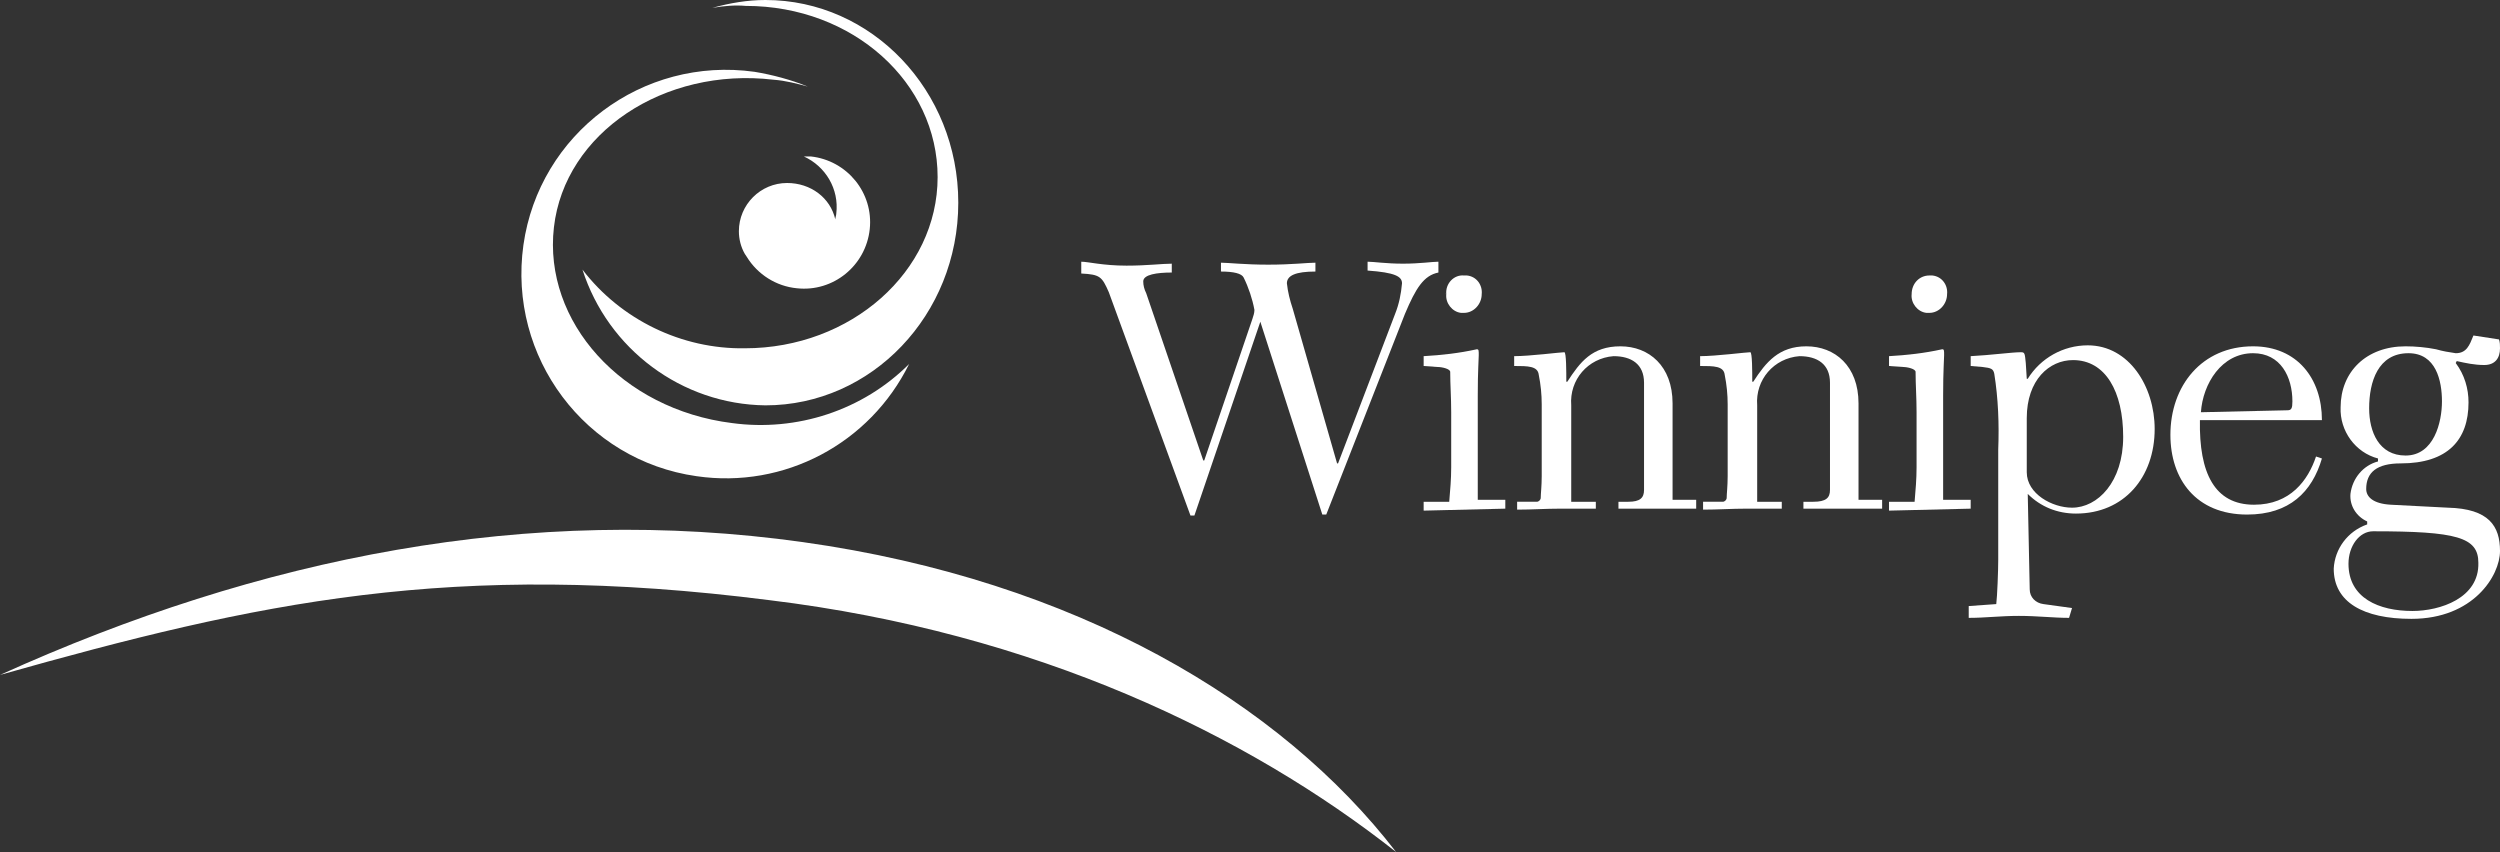 <?xml version="1.0" encoding="utf-8"?>
<!-- Generator: Adobe Illustrator 22.1.0, SVG Export Plug-In . SVG Version: 6.00 Build 0)  -->
<svg version="1.1" id="Layer_1" xmlns="http://www.w3.org/2000/svg" xmlns:xlink="http://www.w3.org/1999/xlink" x="0px" y="0px"
	 viewBox="0 0 254.1 86.6" style="enable-background:new 0 0 254.1 86.6;" xml:space="preserve">
<rect x="0" y="0" width="254.1" height="86.6" fill="#333333" stroke="none"/>
<style type="text/css">
	.st0{fill:#FFFFFF;}
</style>
<title>Artboard 2</title>
<path class="st0" d="M128.1,32.7L128.1,32.7l6.3,19.6h0.4l8-20.4c1.1-2.6,1.9-3.9,3.4-4.2v-1.1c-0.6,0-1.9,0.2-3.6,0.2
	s-3-0.2-3.6-0.2v0.9c2.8,0.2,3.5,0.6,3.5,1.3c-0.1,1.1-0.3,2.1-0.7,3.1L136,47.1h-0.1l-4.5-15.7c-0.3-0.9-0.5-1.7-0.6-2.6
	c0-0.8,0.9-1.2,2.9-1.2v-0.9c-0.8,0-2.4,0.2-4.8,0.2s-4.1-0.2-4.8-0.2v0.9c1.3,0,2.1,0.2,2.3,0.6c0.5,1,0.9,2.2,1.1,3.3
	c0,0.3-0.1,0.6-0.2,0.9l-4.9,14.4h-0.1l-5.8-17c-0.2-0.4-0.3-0.8-0.3-1.2c0-0.7,1.4-0.9,2.9-0.9v-0.9c-1,0-2.5,0.2-4.6,0.2
	c-2.4,0-3.9-0.4-4.6-0.4v1.2c1.9,0.1,2.1,0.3,2.8,1.9l8.3,22.7h0.4L128.1,32.7z"/>
<path class="st0" d="M153,51.7v-0.9h-2.8V40.2c0-2.6,0.1-3.6,0.1-4.1s0-0.6-0.2-0.6c-1.8,0.4-3.6,0.6-5.4,0.7v1l1.4,0.1
	c0.5,0,1.3,0.2,1.3,0.5c0,1.3,0.1,2.6,0.1,4.1v5.6c0,1.2-0.1,2.3-0.2,3.5h-2.6v0.9L153,51.7z M147,29.9c-0.1,0.9,0.6,1.8,1.5,1.9
	c0.1,0,0.2,0,0.3,0c1,0,1.8-0.9,1.8-1.9c0.1-0.9-0.5-1.8-1.5-1.9c-0.1,0-0.2,0-0.3,0C147.8,27.9,146.9,28.8,147,29.9
	C146.9,29.8,146.9,29.9,147,29.9L147,29.9z"/>
<path class="st0" d="M172.4,51.7v-0.9H170V41c0-3.8-2.4-5.8-5.3-5.8s-4.1,1.6-5.4,3.6h-0.1c0-1,0-3-0.2-3c-0.4,0-3.5,0.4-5.1,0.4v1
	c1.4,0,2.4,0,2.5,0.9c0.2,1,0.3,2,0.3,3v7.3c0,1-0.1,1.8-0.1,2.2c0,0.2-0.2,0.4-0.4,0.4h-2v0.8c1.5,0,2.9-0.1,4.4-0.1h3.6V51h-2.5
	v-9.8c-0.2-2.6,1.7-4.8,4.3-5c1.8,0,3.1,0.8,3.1,2.7v10.9c0,0.8-0.4,1.2-1.6,1.2h-1v0.7L172.4,51.7z"/>
<path class="st0" d="M191.3,51.7v-0.9h-2.4V41c0-3.8-2.4-5.8-5.3-5.8c-2.8,0-4.1,1.6-5.4,3.6h-0.1c0-1,0-3-0.2-3
	c-0.4,0-3.5,0.4-5.1,0.4v1c1.4,0,2.4,0,2.5,0.9c0.2,1,0.3,2,0.3,3v7.3c0,1-0.1,1.8-0.1,2.2c0,0.2-0.2,0.4-0.4,0.4h-2v0.8
	c1.5,0,2.9-0.1,4.4-0.1h3.6V51h-2.5v-9.8c-0.2-2.6,1.7-4.8,4.3-5c1.8,0,3.1,0.8,3.1,2.7v10.9c0,0.8-0.4,1.2-1.7,1.2h-1v0.7
	L191.3,51.7z"/>
<path class="st0" d="M200.3,51.7v-0.9h-2.8V40.2c0-2.6,0.1-3.6,0.1-4.1s0-0.6-0.2-0.6c-1.8,0.4-3.6,0.6-5.4,0.7v1l1.4,0.1
	c0.5,0,1.3,0.2,1.3,0.5c0,1.3,0.1,2.6,0.1,4.1v5.6c0,1.2-0.1,2.3-0.2,3.5h-2.6v0.9L200.3,51.7z M194.3,29.9
	c-0.1,0.9,0.6,1.8,1.5,1.9c0.1,0,0.2,0,0.3,0c1,0,1.8-0.9,1.8-1.9c0.1-0.9-0.5-1.8-1.5-1.9c-0.1,0-0.2,0-0.3,0
	C195.1,28,194.3,28.8,194.3,29.9L194.3,29.9z"/>
<path class="st0" d="M210.6,61.8l-2.9-0.4c-0.8-0.1-1.4-0.7-1.4-1.5l-0.2-9.7c1.3,1.3,3,2,4.9,2c4.9,0,8-3.7,8-8.6
	c0-4.3-2.6-8.5-6.8-8.5c-2.5,0-4.8,1.3-6.1,3.4h-0.1l-0.1-1.6c-0.1-1-0.1-1.1-0.5-1.1c-0.9,0-3.1,0.3-5.1,0.4v1l1.2,0.1
	c0.9,0.1,1.1,0.2,1.2,0.7c0.4,2.5,0.5,5.1,0.4,7.7v11.2c0,1.1-0.1,3.7-0.2,4.5l-2.8,0.2v1.2c1.7,0,3.2-0.2,5.1-0.2
	c1.9,0,3.5,0.2,5.1,0.2L210.6,61.8z M206,42.5c0-3.9,2.3-5.9,4.7-5.9c3.3,0,5.1,3.2,5.1,7.8s-2.6,7.2-5.2,7.2c-2,0-4.6-1.4-4.6-3.6
	L206,42.5z"/>
<path class="st0" d="M236,42.7c0-4.2-2.5-7.5-7-7.5c-5.2,0-8.4,4-8.4,9c0,4.5,2.6,8.1,7.8,8.1c4.3,0,6.6-2.3,7.6-5.7l-0.6-0.2
	c-0.8,2.4-2.6,4.9-6.3,4.9c-4,0-5.6-3.2-5.5-8.6L236,42.7z M223.7,41.9c0.2-2.9,2.1-6,5.3-6c2.8,0,4,2.4,4,4.9
	c0,0.7-0.1,0.9-0.5,0.9L223.7,41.9z"/>
<path class="st0" d="M251.4,34.1c-0.4,1-0.7,1.8-1.8,1.8c-0.7-0.1-1.3-0.2-2-0.4c-1-0.2-2.1-0.3-3.1-0.3c-4,0-6.6,2.6-6.6,6.2
	c-0.1,2.4,1.5,4.6,3.8,5.2v0.3c-1.5,0.4-2.6,1.7-2.8,3.3c-0.1,1.2,0.6,2.3,1.7,2.8v0.3c-2,0.7-3.3,2.5-3.4,4.5c0,3.4,3,5.1,7.9,5.1
	c6.3,0,9-4.4,9-6.9s-1.1-4.3-5.3-4.4l-5.8-0.3c-1.8-0.1-2.5-0.8-2.5-1.6c0-1.7,1.1-2.6,3.5-2.6c4.8,0,6.9-2.4,6.9-6.2
	c0-1.4-0.4-2.8-1.3-4l0.1-0.2c0.9,0.2,1.8,0.4,2.8,0.4c1.1,0,1.6-0.7,1.6-1.7c0-0.3,0-0.6-0.1-0.9L251.4,34.1z M244.5,46.3
	c-2.7,0-3.7-2.4-3.7-4.8c0-2.7,0.9-5.6,4-5.6c2.8,0,3.4,2.8,3.4,4.9S247.4,46.3,244.5,46.3z M245.2,62.1c-3.4,0-6.5-1.3-6.5-4.8
	c0-1.8,1.1-3.3,2.5-3.3c8.5,0,10.7,0.6,10.7,3.2C252,60.8,248,62.1,245.2,62.1L245.2,62.1z"/>
<path class="st0" d="M141.9,86.6C130.2,71.4,109.4,59,81.6,55.1S26.5,56.6,0,68.6c26.2-7.4,46-11.7,78.2-7.6
	C105.3,64.3,126.8,74.7,141.9,86.6z"/>
<path class="st0" d="M72.4,0.8C74.2,0.3,76,0,77.8,0c10.8,0,19.6,9.2,19.6,20.6s-8.8,20.6-19.6,20.6c-8.5-0.1-16-5.7-18.6-13.8
	c3.9,5.1,10.1,8.1,16.5,8c10.8,0,19.6-7.8,19.6-17.4S86.7,0.6,75.8,0.6C74.7,0.5,73.6,0.6,72.4,0.8z"/>
<path class="st0" d="M82.1,8.8c-1.7-0.7-3.6-1.2-5.4-1.5c-11.4-1.6-21.9,6.3-23.5,17.6c-1.6,11.4,6.3,21.9,17.6,23.5
	c8.9,1.3,17.6-3.3,21.6-11.4c-4.7,4.7-11.4,6.9-18,6c-11.2-1.4-19.2-10.3-18.1-19.9s11.2-16.3,22.3-15C79.9,8.2,81,8.5,82.1,8.8z"/>
<path class="st0" d="M84.9,22.3c0-0.2,0.1-0.4,0.1-0.6c0.3-2.5-1.1-4.8-3.3-5.8c0.2,0,0.5,0,0.7,0c3.7,0.4,6.4,3.7,6,7.4
	c-0.4,3.7-3.7,6.4-7.4,6c-2.1-0.2-4-1.4-5.1-3.2l-0.2-0.3c-0.4-0.7-0.6-1.5-0.6-2.3c0-2.7,2.2-4.9,4.9-4.9
	C82.4,18.6,84.4,20.1,84.9,22.3L84.9,22.3z"/>
</svg>
